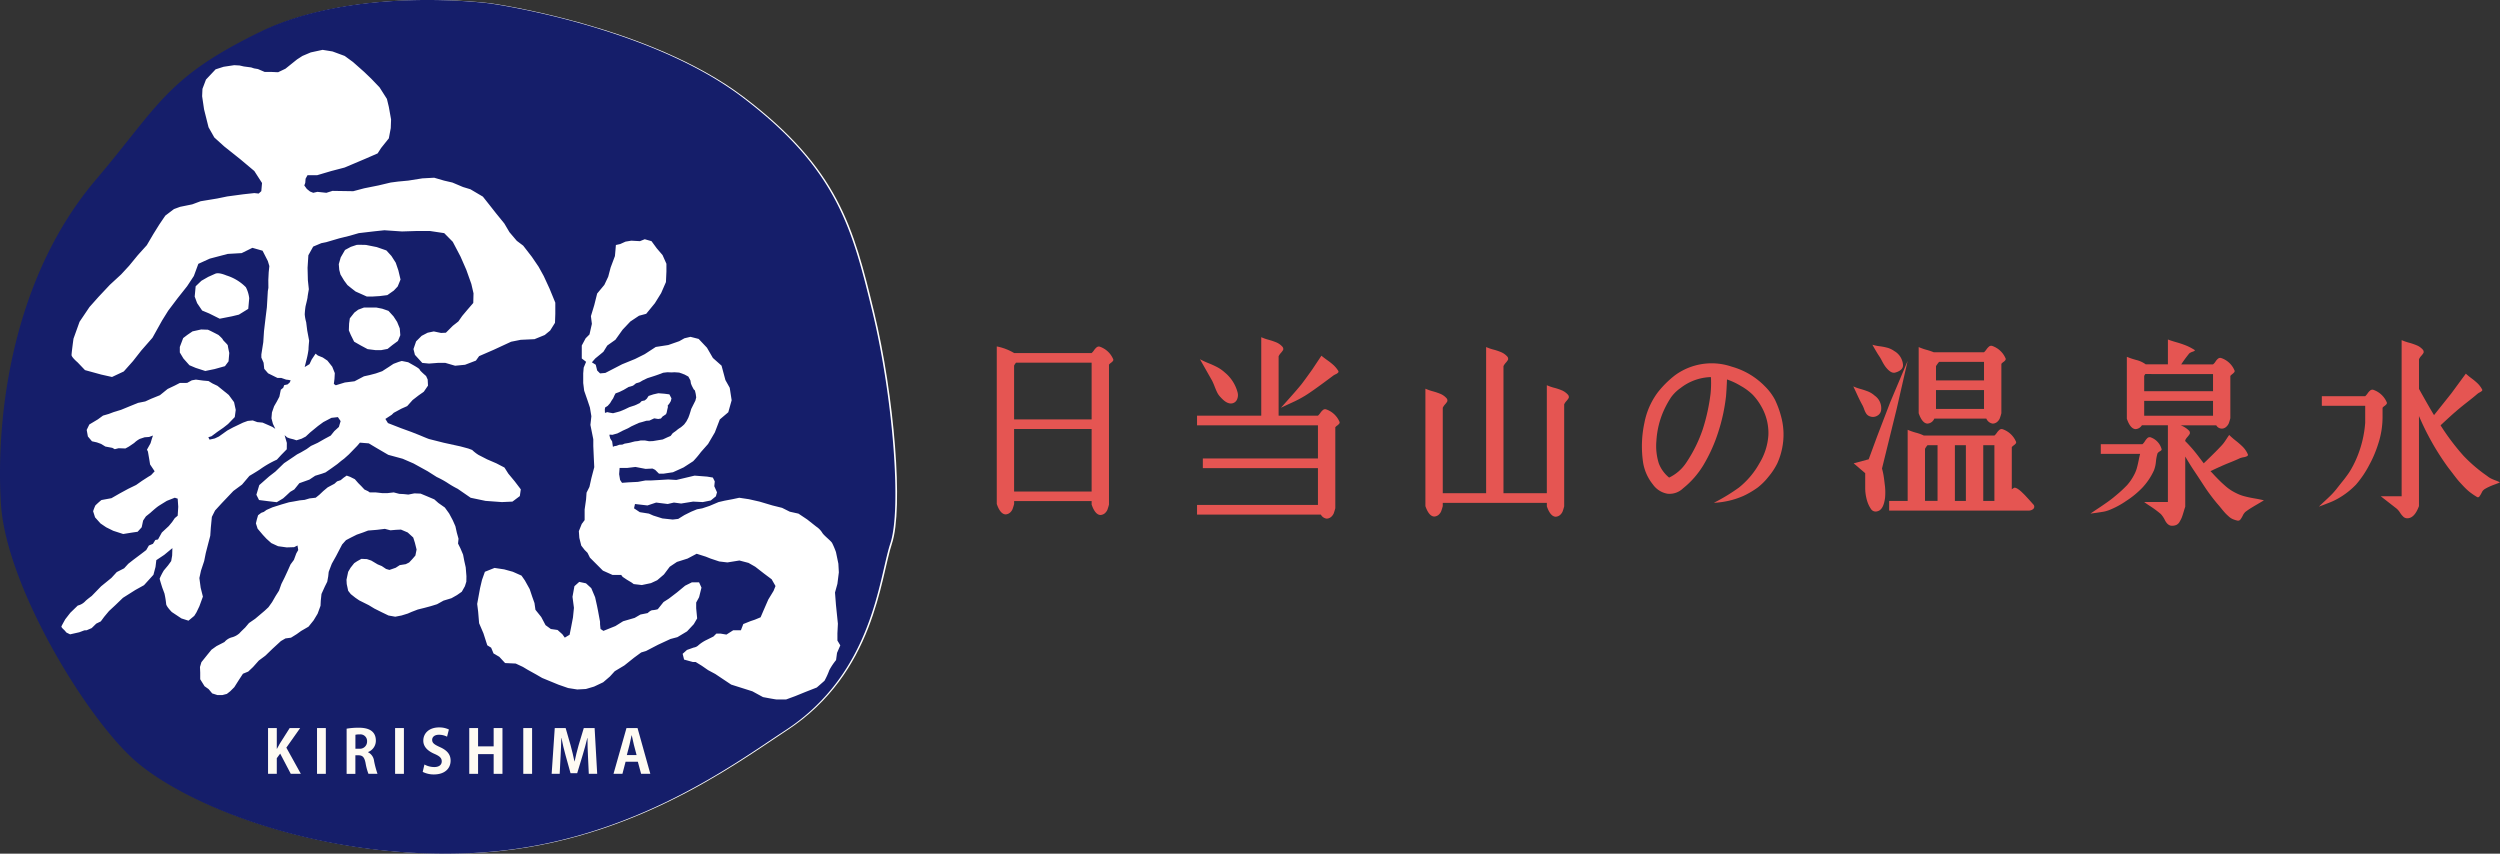 <svg xmlns="http://www.w3.org/2000/svg" width="259.436" height="88.59" viewBox="0 0 259.436 88.59"><rect x="0" y="0" width="259.436" height="88.59" fill="#333333" stroke="none"/><g transform="translate(-245.565 -5.408)"><g transform="translate(21397 18239)"><path d="M304.954,811.542H313a1.445,1.445,0,0,0,.251-.292,1.456,1.456,0,0,1,.28-.309.357.357,0,0,1,.311-.06,2.327,2.327,0,0,1,1.379,1.261.2.2,0,0,1,0,.21.88.88,0,0,1-.21.2,1.118,1.118,0,0,0-.21.193V827.27a5.311,5.311,0,0,1-.169.551,1.056,1.056,0,0,1-.251.34.751.751,0,0,1-.481.188c-.36-.025-.66-.387-.9-1.08v-.362h-8.043v.3a5.21,5.21,0,0,1-.171.551,1.023,1.023,0,0,1-.251.34.742.742,0,0,1-.479.189c-.36-.025-.661-.387-.9-1.08v-16.35A5.54,5.54,0,0,1,304.954,811.542Zm.2,1a1.85,1.85,0,0,0-.2.3v5.584H313V812.54Zm-.2,6.885v6.484H313v-6.484Z" transform="translate(-21351.152 -19008.498)" fill="#e55552"/><path d="M326.15,818.512h4.082a1.641,1.641,0,0,0,.251-.292,1.41,1.41,0,0,1,.28-.309.353.353,0,0,1,.309-.06,2.325,2.325,0,0,1,1.381,1.261.2.2,0,0,1,0,.21.915.915,0,0,1-.21.2,1,1,0,0,0-.21.19v8.4a5.117,5.117,0,0,1-.169.55,1.031,1.031,0,0,1-.251.341.754.754,0,0,1-.481.191.815.815,0,0,1-.6-.42H317.685v-1h12.547v-3.823H318.286v-1h11.946V819.51H317.685v-1h6.664v-8.146a4.911,4.911,0,0,0,.77.271,6.823,6.823,0,0,1,.821.28,1.759,1.759,0,0,1,.63.469.362.362,0,0,1,.051.3,1.832,1.832,0,0,1-.23.309,1.514,1.514,0,0,0-.241.352Zm-8.165-5.864a8.456,8.456,0,0,0,.881.41,9.21,9.21,0,0,1,.92.42,3.82,3.82,0,0,1,.78.549,4,4,0,0,1,1.321,2.043,1.1,1.1,0,0,1-.029.7.693.693,0,0,1-.451.442c-.374.119-.794-.08-1.261-.6a1.885,1.885,0,0,1-.37-.512c-.088-.177-.177-.389-.27-.628a6.451,6.451,0,0,0-.261-.6Zm10.506,2.64q.242-.3,1.142-1.56l.959-1.442c.161.134.368.292.621.473a6.012,6.012,0,0,1,.64.508,2.89,2.89,0,0,1,.481.582.146.146,0,0,1,0,.179.7.7,0,0,1-.239.171c-.121.059-.2.1-.241.128q-2.16,1.623-2.94,2.1a12.387,12.387,0,0,1-1.412.741c-.58.267-.949.442-1.109.521.105-.121.407-.459.9-1.012S328.185,815.664,328.491,815.288Z" transform="translate(-21344.898 -19008.965)" fill="#e55552"/><path d="M333.073,815.213a4.95,4.95,0,0,0,.77.27,6.926,6.926,0,0,1,.821.28,1.75,1.75,0,0,1,.628.471.351.351,0,0,1,.051.3,1.743,1.743,0,0,1-.229.309,1.436,1.436,0,0,0-.239.352v8.864h4.5V810.89a4.758,4.758,0,0,0,.78.27,5.838,5.838,0,0,1,.821.282,1.79,1.79,0,0,1,.621.469.355.355,0,0,1,.049.3,1.725,1.725,0,0,1-.23.31,1.549,1.549,0,0,0-.241.352v13.187h4.5V814.853a5,5,0,0,0,.78.27,5.547,5.547,0,0,1,.819.28,1.785,1.785,0,0,1,.621.471.358.358,0,0,1,.051.3,1.806,1.806,0,0,1-.23.309,1.546,1.546,0,0,0-.241.35v10.588a4.813,4.813,0,0,1-.169.549,1.031,1.031,0,0,1-.251.342.755.755,0,0,1-.479.189c-.36-.027-.661-.387-.9-1.08v-.362H334.875v.34a5.083,5.083,0,0,1-.171.551,1.028,1.028,0,0,1-.249.341.741.741,0,0,1-.481.189c-.36-.025-.661-.387-.9-1.08Z" transform="translate(-21336.588 -19008.469)" fill="#e55552"/><path d="M357.3,813.423q-.041,1.059-.1,1.741a18.653,18.653,0,0,1-.78,3.642,16.348,16.348,0,0,1-1.562,3.5,9.155,9.155,0,0,1-2.121,2.422,2.027,2.027,0,0,1-1.58.56,2.335,2.335,0,0,1-1.541-.961,4.872,4.872,0,0,1-1.021-2.28,11.583,11.583,0,0,1,.14-4.142,7.667,7.667,0,0,1,1.4-3.162,10.275,10.275,0,0,1,1.77-1.753,6.441,6.441,0,0,1,5.893-.891,7.678,7.678,0,0,1,3.461,2.063,5.655,5.655,0,0,1,1.021,1.371,9.574,9.574,0,0,1,.64,1.749,7.094,7.094,0,0,1,.1,3.3,7.227,7.227,0,0,1-.5,1.551,6.95,6.95,0,0,1-.9,1.372,6.628,6.628,0,0,1-1.14,1.14,9.212,9.212,0,0,1-1.461.86,8.591,8.591,0,0,1-3.082.72,19.408,19.408,0,0,0,2.6-1.58,8.518,8.518,0,0,0,2.14-2.541,6.37,6.37,0,0,0,.92-2.922,5.508,5.508,0,0,0-.739-2.963,5.942,5.942,0,0,0-.9-1.22,5.871,5.871,0,0,0-1.22-.9A7.384,7.384,0,0,0,357.3,813.423Zm-1.662-.241h-.1a5.351,5.351,0,0,0-3.041,1.121,4.157,4.157,0,0,0-1.012.99,10.178,10.178,0,0,0-.77,1.412,8.985,8.985,0,0,0-.739,3.08,6,6,0,0,0,.259,2.381,3.54,3.54,0,0,0,1.06,1.442,4.394,4.394,0,0,0,1.8-1.582,14.564,14.564,0,0,0,1.7-3.461,19.911,19.911,0,0,0,.8-3.662A11.161,11.161,0,0,0,355.634,813.182Z" transform="translate(-21329.518 -19007.639)" fill="#e55552"/><path d="M362.953,815.09a5.282,5.282,0,0,0,.759.27,8.186,8.186,0,0,1,.8.268,2.432,2.432,0,0,1,.66.42,1.592,1.592,0,0,1,.661,1.562.783.783,0,0,1-.42.539.859.859,0,0,1-.7.062.747.747,0,0,1-.391-.261,2.129,2.129,0,0,1-.249-.512,2.762,2.762,0,0,0-.222-.49c-.146-.267-.313-.6-.5-1.01S363.033,815.25,362.953,815.09Zm.039,7.984,1.56-.42.862-2.341,1.379-3.6,1.8-4.263-1.14,4.982-1.521,6.183c.041.134.084.315.13.541s.1.607.16,1.14a6.083,6.083,0,0,1,.031,1.321q-.16,1.322-.841,1.442a.566.566,0,0,1-.611-.23,3.052,3.052,0,0,1-.411-.852,4.709,4.709,0,0,1-.2-1.42v-1.461Zm1.942-12.308a4.431,4.431,0,0,0,.77.159,6.212,6.212,0,0,1,.809.16,2.314,2.314,0,0,1,.7.341,1.8,1.8,0,0,1,.9,1.444c.014.358-.247.619-.78.778q-.359.12-.78-.3a2.69,2.69,0,0,1-.34-.411,5.222,5.222,0,0,1-.29-.5,4.606,4.606,0,0,0-.27-.469c-.121-.175-.257-.4-.41-.662S364.986,810.86,364.934,810.767Zm5.342,9.424H377.6a1.459,1.459,0,0,0,.251-.288,1.48,1.48,0,0,1,.28-.311.36.36,0,0,1,.311-.06,2.331,2.331,0,0,1,1.381,1.261.2.2,0,0,1,0,.21.85.85,0,0,1-.212.2,1.129,1.129,0,0,0-.21.189v4.383a.993.993,0,0,1,.3-.179.863.863,0,0,1,.331.14,2.629,2.629,0,0,1,.42.34c.154.146.292.282.41.411s.267.286.44.481.3.335.381.428a.327.327,0,0,1-.06.42.7.7,0,0,1-.481.161H366.675v-1h1.92v-7.383a6.137,6.137,0,0,0,.86.3A4.579,4.579,0,0,1,370.276,820.191Zm1.021-8.644h5.222a1.617,1.617,0,0,0,.251-.29,1.471,1.471,0,0,1,.28-.311.354.354,0,0,1,.309-.058,2.327,2.327,0,0,1,1.381,1.259.206.206,0,0,1,0,.212.876.876,0,0,1-.21.2,1.124,1.124,0,0,0-.21.19v5.125a5.1,5.1,0,0,1-.169.549,1.015,1.015,0,0,1-.251.34.729.729,0,0,1-.481.189.859.859,0,0,1-.66-.518h-5.4a.817.817,0,0,1-.72.518q-.54-.038-.9-1.078v-6.866a6.031,6.031,0,0,0,.821.292A6.041,6.041,0,0,1,371.3,811.547Zm-.64,9.646a1.677,1.677,0,0,0-.261.379v5.4h1.3v-5.782Zm1.2-8.646a3.143,3.143,0,0,0-.321.442v1.481h4.983v-1.922Zm-.321,4.883h4.983v-1.961h-4.983Zm1.961,3.763v5.782h1.14v-5.782Zm4.1,5.782v-5.782H376.44v5.782Z" transform="translate(-21322.064 -19008.584)" fill="#e55552"/><path d="M383.327,822.357h-4.082v-1h4.323a1.459,1.459,0,0,0,.261-.319,1.532,1.532,0,0,1,.268-.331.346.346,0,0,1,.311-.07,1.8,1.8,0,0,1,1.14,1.2c.041.08-.014.164-.16.251a.613.613,0,0,0-.261.23,4.434,4.434,0,0,0-.16.852,3.355,3.355,0,0,1-.2.889,6.652,6.652,0,0,1-1.2,1.8,9.275,9.275,0,0,1-1.681,1.38,8.7,8.7,0,0,1-1.8.963,3.506,3.506,0,0,1-.621.169c-.2.031-.422.066-.669.1s-.457.064-.63.089q.379-.26.92-.619c.36-.241.683-.463.971-.671s.576-.438.87-.691a12.469,12.469,0,0,0,1.051-.98,5.139,5.139,0,0,0,.691-1,3.5,3.5,0,0,0,.3-.7c.066-.228.13-.49.191-.792S383.274,822.555,383.327,822.357Zm2.883-11.868c.253.1.562.195.93.3s.691.22.971.331a5.468,5.468,0,0,1,.86.451q.12.079-.181.181a1.105,1.105,0,0,0-.36.179,13.654,13.654,0,0,0-.84,1.14h3.3a1.029,1.029,0,0,0,.259-.29,1.343,1.343,0,0,1,.27-.309.359.359,0,0,1,.311-.062,2.26,2.26,0,0,1,1.379,1.263.183.183,0,0,1-.01.21,1.236,1.236,0,0,1-.21.2,1.219,1.219,0,0,0-.2.189v4.383a4.734,4.734,0,0,1-.169.551,1.009,1.009,0,0,1-.251.339.659.659,0,0,1-1.041-.15h-3.7a2.337,2.337,0,0,1,.9.582.35.35,0,0,1,.051.3,1.786,1.786,0,0,1-.229.311,1.507,1.507,0,0,0-.241.348v.1c.267.266.5.521.71.761s.442.529.7.87l.51.671q1.4-1.34,1.92-1.922a3.1,3.1,0,0,0,.251-.321c.072-.105.154-.226.239-.358s.163-.247.23-.341a8.385,8.385,0,0,0,.691.6,8.459,8.459,0,0,1,.732.642,2.508,2.508,0,0,1,.5.739.15.15,0,0,1-.051.21,1.089,1.089,0,0,1-.37.119,2.517,2.517,0,0,0-.36.091q-.42.2-1.072.461c-.434.171-.776.321-1.029.44q-.42.181-.981.459l.2.2c.08.094.229.255.449.481s.377.383.471.471.226.208.4.36a4.723,4.723,0,0,0,1.082.731,4.34,4.34,0,0,0,.92.358c.305.08.654.156,1.041.222s.714.132.981.2c-.175.107-.387.233-.64.381s-.477.28-.671.4-.4.259-.609.418a1.2,1.2,0,0,0-.272.381,2.219,2.219,0,0,1-.249.411.3.3,0,0,1-.321.109,2.59,2.59,0,0,1-.469-.15,1.412,1.412,0,0,1-.41-.27c-.134-.119-.237-.216-.309-.29s-.193-.206-.352-.4-.267-.325-.319-.391q-.42-.478-.8-.98c-.253-.333-.453-.611-.6-.831s-.356-.539-.63-.959-.5-.759-.671-1.012q-.359-.54-.841-1.362v5.2c-.039.121-.1.313-.179.58s-.144.457-.191.572a3.607,3.607,0,0,1-.21.409.783.783,0,0,1-.331.331,1.091,1.091,0,0,1-.469.091q-.42,0-.712-.543a2.805,2.805,0,0,0-.43-.66c-.187-.161-.37-.307-.551-.44s-.383-.274-.609-.42-.42-.28-.58-.4h2.461v-7.965h-2.7a.814.814,0,0,1-.66.4c-.36-.025-.662-.387-.9-1.08v-6.424a7.66,7.66,0,0,0,.949.321,2.923,2.923,0,0,1,1.012.459h2.3Zm-2.342,3.584a.762.762,0,0,0-.119.2v1.582h7.144v-1.78Zm-.119,2.782V818.4h7.144v-1.541Z" transform="translate(-21312.672 -19008.85)" fill="#e55552"/><path d="M398.366,819.1v-1.761h-4.5v-1h4.5a1.643,1.643,0,0,0,.251-.292,1.409,1.409,0,0,1,.28-.309.355.355,0,0,1,.309-.06,2.337,2.337,0,0,1,1.381,1.261.2.2,0,0,1,0,.21.917.917,0,0,1-.21.2,1,1,0,0,0-.21.191v1.019a8.946,8.946,0,0,1-.481,2.821,11.758,11.758,0,0,1-.9,2.1,10.427,10.427,0,0,1-1.379,2.041,8.244,8.244,0,0,1-1.862,1.441,6.815,6.815,0,0,1-.621.311q-.3.129-.7.278l-.661.251c.161-.16.362-.35.6-.57s.453-.424.64-.609.374-.395.56-.623c.08-.1.214-.276.4-.51s.321-.4.4-.5.191-.247.329-.442a5.442,5.442,0,0,0,.331-.49c.08-.132.173-.3.28-.5s.206-.406.3-.619A11.53,11.53,0,0,0,398.366,819.1Zm3.782,7.625V810.52a4.935,4.935,0,0,0,.77.27,6.464,6.464,0,0,1,.821.282,1.715,1.715,0,0,1,.63.469.358.358,0,0,1,.051.3,1.876,1.876,0,0,1-.232.309,1.478,1.478,0,0,0-.239.352v3.082q1.138,2.04,1.56,2.72l1.8-2.261,1.5-2.041a7.253,7.253,0,0,0,.6.49,7.107,7.107,0,0,1,.621.519,2.533,2.533,0,0,1,.459.611.124.124,0,0,1-.01.169.943.943,0,0,1-.239.16,1.1,1.1,0,0,0-.23.15q-.4.345-1.111.9t-1.171.963c-.255.212-.767.679-1.541,1.4a24.074,24.074,0,0,0,2.381,3.161,15.689,15.689,0,0,0,2.461,2.1,2.069,2.069,0,0,0,.4.261c.132.066.29.132.469.2a3.336,3.336,0,0,1,.451.2c-.148.066-.331.14-.551.22s-.411.157-.57.232a4.539,4.539,0,0,0-.5.268.786.786,0,0,0-.27.341,2.529,2.529,0,0,1-.241.4.183.183,0,0,1-.27.041,7.314,7.314,0,0,1-.72-.49,5.935,5.935,0,0,1-.64-.592c-.214-.226-.377-.4-.49-.529s-.3-.358-.551-.691-.434-.568-.539-.7a26.768,26.768,0,0,1-2.161-3.483q-.441-.84-.9-1.9v9.344q-.441,1.2-1.142,1.261a.6.6,0,0,1-.459-.14,2.26,2.26,0,0,1-.37-.449,1.771,1.771,0,0,0-.372-.43l-1.621-1.263Z" transform="translate(-21304.354 -19008.818)" fill="#e55552"/></g><g transform="translate(-3318 18828.408)"><path d="M13.907,78.843C8.861,74.327.627,60.781.1,52.282s.929-23.108,9.827-33.6c6.621-7.807,7.3-10.624,17.132-15.406S50.827.356,50.827.356,67.162,2.614,76.989,10.05,88.41,23.6,90.535,32.361,93.59,52.813,92.394,56.4,90.6,69.845,81.5,75.788c-5.4,3.53-16.734,12.085-32.8,12.749q-1.271.053-2.52.052C31.216,88.589,18.688,83.12,13.907,78.843Z" transform="translate(3563.737 -18823)" fill="#fff"/><g transform="translate(3563.565 -18823)"><path d="M1601.791,276.6l-.017-.348.034-.216.266-.166.249-.282.166-.282.15-.216.133-.3.116-.216.365-.133.482-.232.5-.3.465-.133.315-.249.349-.1.315-.183.515-.249.315-.1.465-.15.382-.133.481-.182.431-.05.448.017.282-.017.5.034.548.2.4.216.216.4.05.315.1.249.182.349.133.133.083.348.05.365-.083.332-.233.465-.2.4-.083.282-.1.315-.116.315-.2.382-.232.315-.282.249-.365.249-.2.166-.332.232-.232.3-.349.149-.465.216-.415.067-.6.1-.4.017-.448-.083h-.415l-.3.066-.315.033-.332.083-.332.083-.4.066-.233.1-.316.017-.315.116-.216.033-.133.066-.083-.564-.183-.282s-.133-.4-.083-.415a1.351,1.351,0,0,1,.282.017l.531-.149.548-.282.548-.249.349-.2.432-.2.365-.166.315-.083.448-.133.315-.017.282-.133.216-.1.415.066.282-.05.182-.216.349-.232.066-.166.066-.315.067-.282-.033-.116.182-.232.149-.249.067-.282-.216-.415-.515-.067-.631-.05-.515.116-.5.166-.183.282-.216.183-.315.066-.216.216-.5.232-.564.183-.481.232-.481.2-.232.066-.5.133-.382-.066-.215-.05Z" transform="translate(-1539.011 -233.75)" fill="#151e6a" fill-rule="evenodd"/><path d="M1533.266,206.841c-2.125-8.765-3.718-14.874-13.546-22.311s-26.162-9.694-26.162-9.694-13.945-1.859-23.772,2.921-10.511,7.6-17.132,15.405c-8.9,10.492-10.358,25.1-9.827,33.6s8.765,22.045,13.812,26.561,18.725,10.359,34.794,9.695,27.4-9.219,32.8-12.749c9.1-5.943,9.695-15.8,10.89-19.39S1535.391,215.606,1533.266,206.841Zm-42.14,28-.149.473-.324.573-.5.349-.573.324-.822.249-.672.374-.647.2-.647.174-.7.174-.648.249-.4.174-.648.2-.647.125-.7-.125-.722-.348-.747-.374-.573-.348-.548-.274-.448-.224-.4-.274-.473-.374-.274-.348-.15-.7-.025-.448.175-.822.249-.423.374-.473.3-.2.448-.249.573.025.448.15.672.4.423.174.448.3.348.1.648-.224.423-.274.623-.1.349-.174.349-.373.3-.349.124-.622-.174-.7-.174-.548-.573-.523-.7-.3-.523.025-.573.05-.573-.15-.821.1-.922.075-.523.2-.647.224-.6.3-.523.274-.4.448-.3.573-.324.623-.448.8-.323.846-.05.473-.1.548-.249.5-.349.772-.074.7-.025.523-.3.822-.423.7-.523.648-.772.448-.448.324-.6.373-.573.075-.473.274-.871.8-.747.722-.673.5-.6.672-.5.473-.548.224-.424.648-.473.747-.423.423-.349.274-.473.124h-.5l-.548-.174-.374-.448-.423-.3-.448-.722v-.7l-.025-.573.149-.5.6-.747.448-.548.523-.373.822-.423a1.532,1.532,0,0,1,.722-.473,1.892,1.892,0,0,0,.847-.448c.074-.1.573-.573.573-.573l.4-.473.648-.448.473-.4.5-.423.4-.373.374-.523.373-.648.348-.548.249-.7.324-.647.324-.7.3-.672.349-.473.249-.672.2-.349-.075-.473-.348.174-.772.025-.9-.124-.7-.324-.5-.448-.373-.4-.548-.648-.175-.548.1-.423.125-.423.324-.249.274-.1.274-.2.623-.274.473-.149.473-.15.772-.224.448-.075.672-.124.5-.05.5-.149.647-.075.373-.3.423-.4.448-.374.7-.373.274-.249.373-.125.3-.249.323-.224.349.125.5.249.349.4.324.324.324.348.373.174.174.124h.623l.672.075h.547l.648-.075.573.15.473.025.473.05.623-.124.647.025.6.249.822.348.423.374.672.473.448.622.373.7.274.622.149.672.174.622-.05.5.249.5.274.648.124.648.15.672.074.921Zm-.9-9.636a9.611,9.611,0,0,1-1.071-.623,9.311,9.311,0,0,0-1.1-.6l-.946-.6-1.461-.805-1.129-.49-1.494-.406-1.2-.7-.822-.49-.921-.075-.282.332-.863.888-.5.448-.3.224-.4.332-.6.431-.622.432-.374.133-.7.215-.6.4-1.046.373-.523.648-.423.249-.4.374-.332.3-.664.4-.863-.1-.979-.125-.274-.548.3-1,1.021-.9.647-.5.9-.872,1-.672.349-.241.4-.208.6-.349.448-.324.7-.324.7-.4.648-.348.373-.465.473-.432.183-.606-.282-.415-.672.075-.838.44-.556.407-.839.689-.432.406-.431.224-.531.166-.3-.1-.4-.1-.266-.1-.266-.232.232.8-.008.664-.59.6-.432.473a10.254,10.254,0,0,0-1.726.988c-.278.2-1.129.7-1.129.7l-.764.9-.9.664-1.2,1.262-.7.764-.332.664-.108,1.112-.058.846-.2.764-.266,1.029-.166.83-.332,1-.166.764.133,1,.233.929-.365,1-.307.639-.224.357-.6.5-.73-.232-1-.664s-.589-.59-.589-.855a8.9,8.9,0,0,0-.174-1.071l-.224-.6s-.274-.847-.274-.946a6.639,6.639,0,0,1,.432-.846l.44-.523.324-.448.1-.573.025-.772-.846.7-.822.548-.083.706-.216.813-.979,1.079-.9.5-1.286.813-.8.772-.648.6-.5.6-.349.473-.473.232-.473.464-.523.224-.233.008-.531.2-.955.216-.374-.183-.232-.266s-.323-.274-.291-.373.4-.747.4-.747l.523-.672.772-.747a1.55,1.55,0,0,0,.8-.473c.157-.157.648-.523.648-.523l.971-1,1.071-.871.556-.606.764-.39.432-.473.539-.423.8-.6.523-.4.274-.473.423-.174.249-.4.274-.05.4-.722.373-.349.349-.324.348-.423.274-.4.3-.249.058-.93-.058-.838-.3-.1-.822.324s-.732.447-.88.548c-.291.2-.838.7-.838.7l-.457.365-.29.432-.149.7-.423.465-.573.083-.922.149-1.029-.332-.739-.365-.59-.4-.564-.631-.2-.631a5.211,5.211,0,0,1,.232-.6,7.926,7.926,0,0,1,.631-.565l1.037-.191.871-.5.872-.473.822-.4.6-.423.656-.423.291-.174.374-.4-.473-.706-.075-.465-.149-.872-.1-.2.373-.672.125-.423.124-.373-.4.149-.465.033-.5.166a2.6,2.6,0,0,0-.581.423l-.548.373-.365.2-.706-.025-.4.1-.257-.141-.714-.133-.448-.274-.432-.157-.515-.116-.423-.5-.124-.681.274-.564.888-.531.531-.39.6-.174.531-.2.739-.224.846-.348.921-.374.747-.149.6-.274.922-.373.8-.648.764-.365.5-.257.764-.008.481-.266.424-.075.747.1.564.05.407.249.523.249.772.623.4.324.548.747.174.8-.1.747-.7.722-.473.373-.647.448-.6.448-.324.1.125.249.547-.124.424-.2.523-.373.349-.249.6-.324.573-.274.453-.218.492-.18.523-.05.473.174.548.05.572.249.448.2.3.2-.249-.523-.15-.573.05-.6.224-.647.274-.473.274-.523.149-.722.249-.2.1-.274.349-.075.224-.2.1-.224-.249-.05-.224-.025-.5-.174h-.4l-.971-.481-.4-.465-.066-.631-.232-.532v-.332l.2-1.27.074-1.146.174-1.469.124-1,.1-1.693.058-.332-.008-.813.041-.813.066-.631-.157-.523-.547-1.071-1.055-.3-1.112.548-1.444.083-1.867.49-1.187.54-.465,1.262-.7,1.062-1,1.262-.963,1.278-.631,1.013-1,1.793-1.162,1.328-.863,1.1-.954,1.071-1.22.573-1.112-.249-1.693-.464-.763-.8s-.631-.531-.631-.764.2-1.693.2-1.693l.631-1.76,1.029-1.528.946-1.062,1.17-1.245,1.17-1.079.83-.9.913-1.112.922-1.021.672-1.146.623-1,.623-.921.9-.681.631-.232,1.262-.257.871-.324,1.718-.283,1.046-.215,1.668-.224,1.145-.125.448.05.274-.249.075-.846-.8-1.245-1.453-1.22L1466,189.677l-1.029-.93-.6-1.062-.465-1.859-.2-1.361.034-.764.365-.963,1-1.062.83-.266,1.1-.166.564.033.432.1.763.1.3.1.4.067.7.3h.664l.73.033.764-.365,1.2-.963.564-.365.863-.365,1.229-.266,1.029.166,1.262.465.863.631,1.162,1.029.73.7.863.9.764,1.2.2.83.233,1.3-.033.9-.2,1.062-.8,1-.365.565-1.295.564-2.125.9-1.394.365-1.461.432h-1l-.2.365-.033.432-.1.266.266.365.332.266.332.133.431-.1.93.1.631-.2,2.158.033,1.129-.3,1.494-.3,1.262-.3.764-.1,1.062-.1,1.461-.232,1.228-.066,1.029.3.863.2,1.1.465.764.232,1.295.764.763.962.6.764.864,1.063.531.9.764.9.664.5.9,1.162.7,1.03.531.962.6,1.3.6,1.461v1.162l-.033.93-.5.8-.564.465-1.062.432-1.428.066-1,.2-1.793.83-1.527.664-.332.464-1.129.432-1.029.1-1.029-.3h-.7l-.979.075-.7-.067-.764-.838-.15-.6.274-.8.573-.573.623-.324.639-.133.755.158.5-.025.722-.722.573-.448.4-.573.523-.623.623-.722.025-1-.224-.971-.523-1.469-.6-1.37-.805-1.535-.888-.9-1.494-.224h-1.295l-1.594.05-1.826-.125-1.029.108-1.627.191-.946.274-1.079.266-1.361.4-.5.1-.847.357-.5.9-.083,1.3.033,1.295.1.93s-.133.73-.133.83-.2.9-.2.9a7.713,7.713,0,0,0-.091.871,4.061,4.061,0,0,0,.15.822l.108.863.2,1.062s-.066.631-.066.9a8.747,8.747,0,0,1-.232,1.162l-.166.664.5-.3.232-.49.4-.6.232.191.515.208.481.324.5.631.266.664-.033.6-.066.523.2.141.946-.29,1-.125.979-.515.6-.133.631-.166.664-.232.266-.174.4-.257.5-.332.531-.2.332-.1.664.133.531.3s.664.365.664.465.664.664.664.664l.166.365.033.631-.432.631-.564.4-.6.465-.564.631-.6.266-.8.432-.2.2-.664.432.266.431,1.362.531,1.071.39.822.324s.9.382,1.03.415l1.511.382,1.743.382.8.216.4.149a3.9,3.9,0,0,0,.672.523c.266.133.872.448.872.448l.979.423.83.432.4.631.664.8.631.83-.1.7-.764.573-1.1.05-1.693-.124-1.544-.324Zm-26.619-16.534.6.022.076,0c.075,0,1.12.548,1.12.548s.448.4.448.473.523.523.523.622.15.772.15.772l-.075.872-.373.5-1.071.3-.971.2-1-.324-.647-.274-.622-.7-.374-.623v-.573l.349-.921.423-.324.548-.373Zm-.672-3.412.1-1.071.6-.573.7-.4.722-.324c.075-.025.324-.174,1.171.174a4.835,4.835,0,0,1,2.017,1.22,3.3,3.3,0,0,1,.349,1.146l-.1,1.1-.971.6-.722.174-1.27.249-1.1-.548-.722-.3-.523-.772ZM1484,204.21l-.4.423-.672.473-.8.1-.8.05h-.523l-.5-.224-.672-.3-.448-.348-.4-.324-.349-.473-.373-.622-.125-.473-.05-.6.2-.7.448-.772.6-.324.6-.2c.124-.025.971,0,.971,0l1.121.224,1,.348.523.573.448.7.274.8.224.946Zm.274,5.055-.249.6-.573.423-.5.4-.647.124h-.623l-.8-.1-.7-.374-.7-.4-.349-.7-.2-.473.025-.7.075-.548.473-.6.4-.3.6-.224h1.27l.623.124.647.224.523.573.373.573.274.672Zm28.038,31.524-1.295.6-1.245.648-.5.15-.747.548-1,.8-1,.6-.5.548-.7.6-.946.448-.846.249-.9.05-.946-.15-1-.348-.846-.348-.847-.349-.6-.348-.9-.5-.5-.3-.747-.349-1.1-.05-.6-.648-.6-.348-.249-.6-.4-.249-.4-1.245-.448-1.046-.1-1.2-.1-.8.3-1.644.2-.846.3-.847,1-.4,1,.149.9.249.9.4.349.5.5.9.249.747.249.7.1.7.6.747.448.846.548.4.7.1.5.448.249.348.5-.3.15-.747.2-1.046.1-1-.15-1.145.2-1.1.5-.448.7.15.548.5.4.946.2.9.1.5L1505,239v.249l.05.5.3.2,1.245-.5.8-.5,1.2-.349.6-.348.747-.15s.3-.3.5-.3a2.706,2.706,0,0,0,.548-.1l.6-.747.547-.349.847-.647.847-.7.7-.348h.747l.249.548-.249,1-.3.548v.6l.1,1.046-.349.6-.7.747-1,.6Zm17.281,1.444-.1.747a6.327,6.327,0,0,0-.7,1.046,7.755,7.755,0,0,1-.5,1.1l-.8.7-1.145.448-1.1.448-.946.348h-.946c-.149,0-1.444-.249-1.444-.249l-1.1-.6-1.1-.349-1.1-.348-.9-.6-.747-.5-.747-.4-.647-.448-.648-.4h-.3l-.9-.249-.149-.6.448-.4.7-.249a.872.872,0,0,0,.5-.249,3.837,3.837,0,0,1,.847-.548l.7-.348.3-.3h.448l.6.1.7-.448h.8l.249-.647.747-.3.448-.15.6-.249.3-.7.5-1.145.548-.9.2-.5-.4-.7-.8-.6-.9-.7-.7-.4-.946-.249-1.245.2-.846-.1-.9-.3-.5-.2-.946-.3-.946.5-1.1.348-.747.5-.6.8-.7.6-.647.3-.946.2-.846-.1-.2-.149-.5-.3-.448-.3-.15-.2h-.9l-1-.448-.647-.648-.7-.7-.249-.5-.3-.3-.349-.448-.2-.8-.05-.7.3-.747.3-.4v-1.1l.149-1.046.05-.7.3-.6.2-.9.3-1.146-.05-1.046-.05-1.146v-.7l-.3-1.494.1-.9-.15-.9-.249-.747-.348-1-.1-.8v-1l.05-.6.249-.6-.448-.348v-1.345l.4-.747.4-.4.249-1.1-.1-.8.348-1.146.3-1.2.747-.9.4-.847.249-.946.448-1.195.05-.548.05-.6.448-.1.548-.249.6-.1.9.05.5-.2.7.2.548.747.6.7.4.9v.8l-.05,1.1-.5,1.146-.648,1.046-.9,1.1-.747.2-.9.6-.8.846-.747,1.046-.846.6-.4.647-.3.249-.548.448-.349.4.4.249.149.6.3.3.548-.05,1.743-.9,1.344-.548,1-.5,1.146-.747,1.295-.2,1.145-.4.531-.3.631-.15.847.216.863.913.614,1.062.9.8.4,1.494.448.8.2,1.295-.349,1.245-.88.747-.515,1.345-.7,1.195-.747.847a10.08,10.08,0,0,1-.8.946c-.149.1-1,.647-1,.647l-1.1.5-1,.15h-.448l-.4-.4-.266-.133-.73.033-1.046-.2-.846.1h-.8l-.05.648.1.6.2.3.647-.05,1-.05.8-.149h.6l.913-.05.83-.05.847.05.847-.2,1.046-.249.647.05.648.05.6.1.2.4-.05.5.282.631-.116.415-.531.432-.83.166-1-.05-1.245.2-.747-.1-.647.149-1.2-.149-.9.3-1.295-.15-.1.448.6.4.946.149.448.2.946.3,1.079.116.564-.066.648-.4.7-.348.6-.249.548-.1.747-.249.946-.4.647-.15.8-.15.7-.149,1,.149,1.1.249,1.345.4,1,.249.8.4.9.2.9.6.946.747a2.1,2.1,0,0,1,.6.6c.149.3.9.847,1.046,1.1a8.2,8.2,0,0,1,.4.946l.249,1.2.05.9-.15,1.195-.249.9.1,1.295.2,1.942-.05,1v.747l.3.5Z" transform="translate(-1442.731 -174.48)" fill="#151e6a" fill-rule="evenodd"/></g><g transform="translate(3591.382 -18747.514)"><path d="M1516.624,370.687h-1.044l-1.1-2.1-.352.476v1.624h-.908v-4.75h.908v2.15h.018c.1-.185.2-.365.3-.544l1.019-1.606h1.087l-1.433,2.032Z" transform="translate(-1513.221 -365.869)" fill="#fefbf3"/><path d="M1526.1,365.937h.914v4.75h-.914Z" transform="translate(-1521.018 -365.869)" fill="#fefbf3"/><path d="M1536.11,368.388a1.165,1.165,0,0,1,.63.932,10.174,10.174,0,0,0,.352,1.309h-.939a5.924,5.924,0,0,1-.3-1.124c-.123-.612-.315-.8-.748-.8h-.308v1.927h-.908v-4.688a7.4,7.4,0,0,1,1.223-.1c.6,0,1.81.074,1.81,1.346a1.258,1.258,0,0,1-.815,1.18Zm-.933-.365a.744.744,0,0,0,.834-.753.692.692,0,0,0-.79-.729,1.562,1.562,0,0,0-.42.037v1.445Z" transform="translate(-1525.735 -365.812)" fill="#fefbf3"/><path d="M1546.631,365.937h.914v4.75h-.914Z" transform="translate(-1533.447 -365.869)" fill="#fefbf3"/><path d="M1556.418,366.728a1.829,1.829,0,0,0-.846-.2c-.482,0-.7.259-.7.525,0,.34.235.494.815.76.76.34,1.1.779,1.1,1.4,0,.828-.624,1.433-1.729,1.433a2.537,2.537,0,0,1-1.167-.266l.179-.766a2.131,2.131,0,0,0,1.025.265c.506,0,.772-.241.772-.593s-.228-.543-.753-.772c-.717-.309-1.161-.754-1.161-1.371,0-.778.612-1.377,1.637-1.377a2.305,2.305,0,0,1,1.019.216Z" transform="translate(-1537.842 -365.765)" fill="#fefbf3"/><path d="M1569.576,370.687h-.914v-2.045h-1.618v2.045h-.914v-4.75h.914v1.9h1.618v-1.9h.914Z" transform="translate(-1545.25 -365.869)" fill="#fefbf3"/><path d="M1580.338,365.937h.914v4.75h-.914Z" transform="translate(-1553.852 -365.869)" fill="#fefbf3"/><path d="M1592.527,370.687h-.871l-.086-1.847c-.025-.63-.056-1.272-.05-1.872h-.018c-.136.569-.309,1.2-.469,1.73l-.581,1.921h-.692l-.525-1.89c-.155-.537-.3-1.18-.414-1.76h-.019c-.012.6-.043,1.3-.074,1.89l-.093,1.828h-.834l.321-4.75h1.13l.513,1.785c.155.575.29,1.13.4,1.674h.018c.111-.531.253-1.106.414-1.674l.538-1.785h1.124Z" transform="translate(-1558.371 -365.869)" fill="#fefbf3"/><path d="M1607.884,370.687h-.957l-.339-1.254h-1.273l-.327,1.254h-.926l1.346-4.75h1.149Zm-1.426-1.945-.284-1.081c-.074-.3-.154-.679-.216-.969h-.019c-.062.3-.142.685-.21.963l-.284,1.087Z" transform="translate(-1568.213 -365.869)" fill="#fefbf3"/></g></g></g></svg>